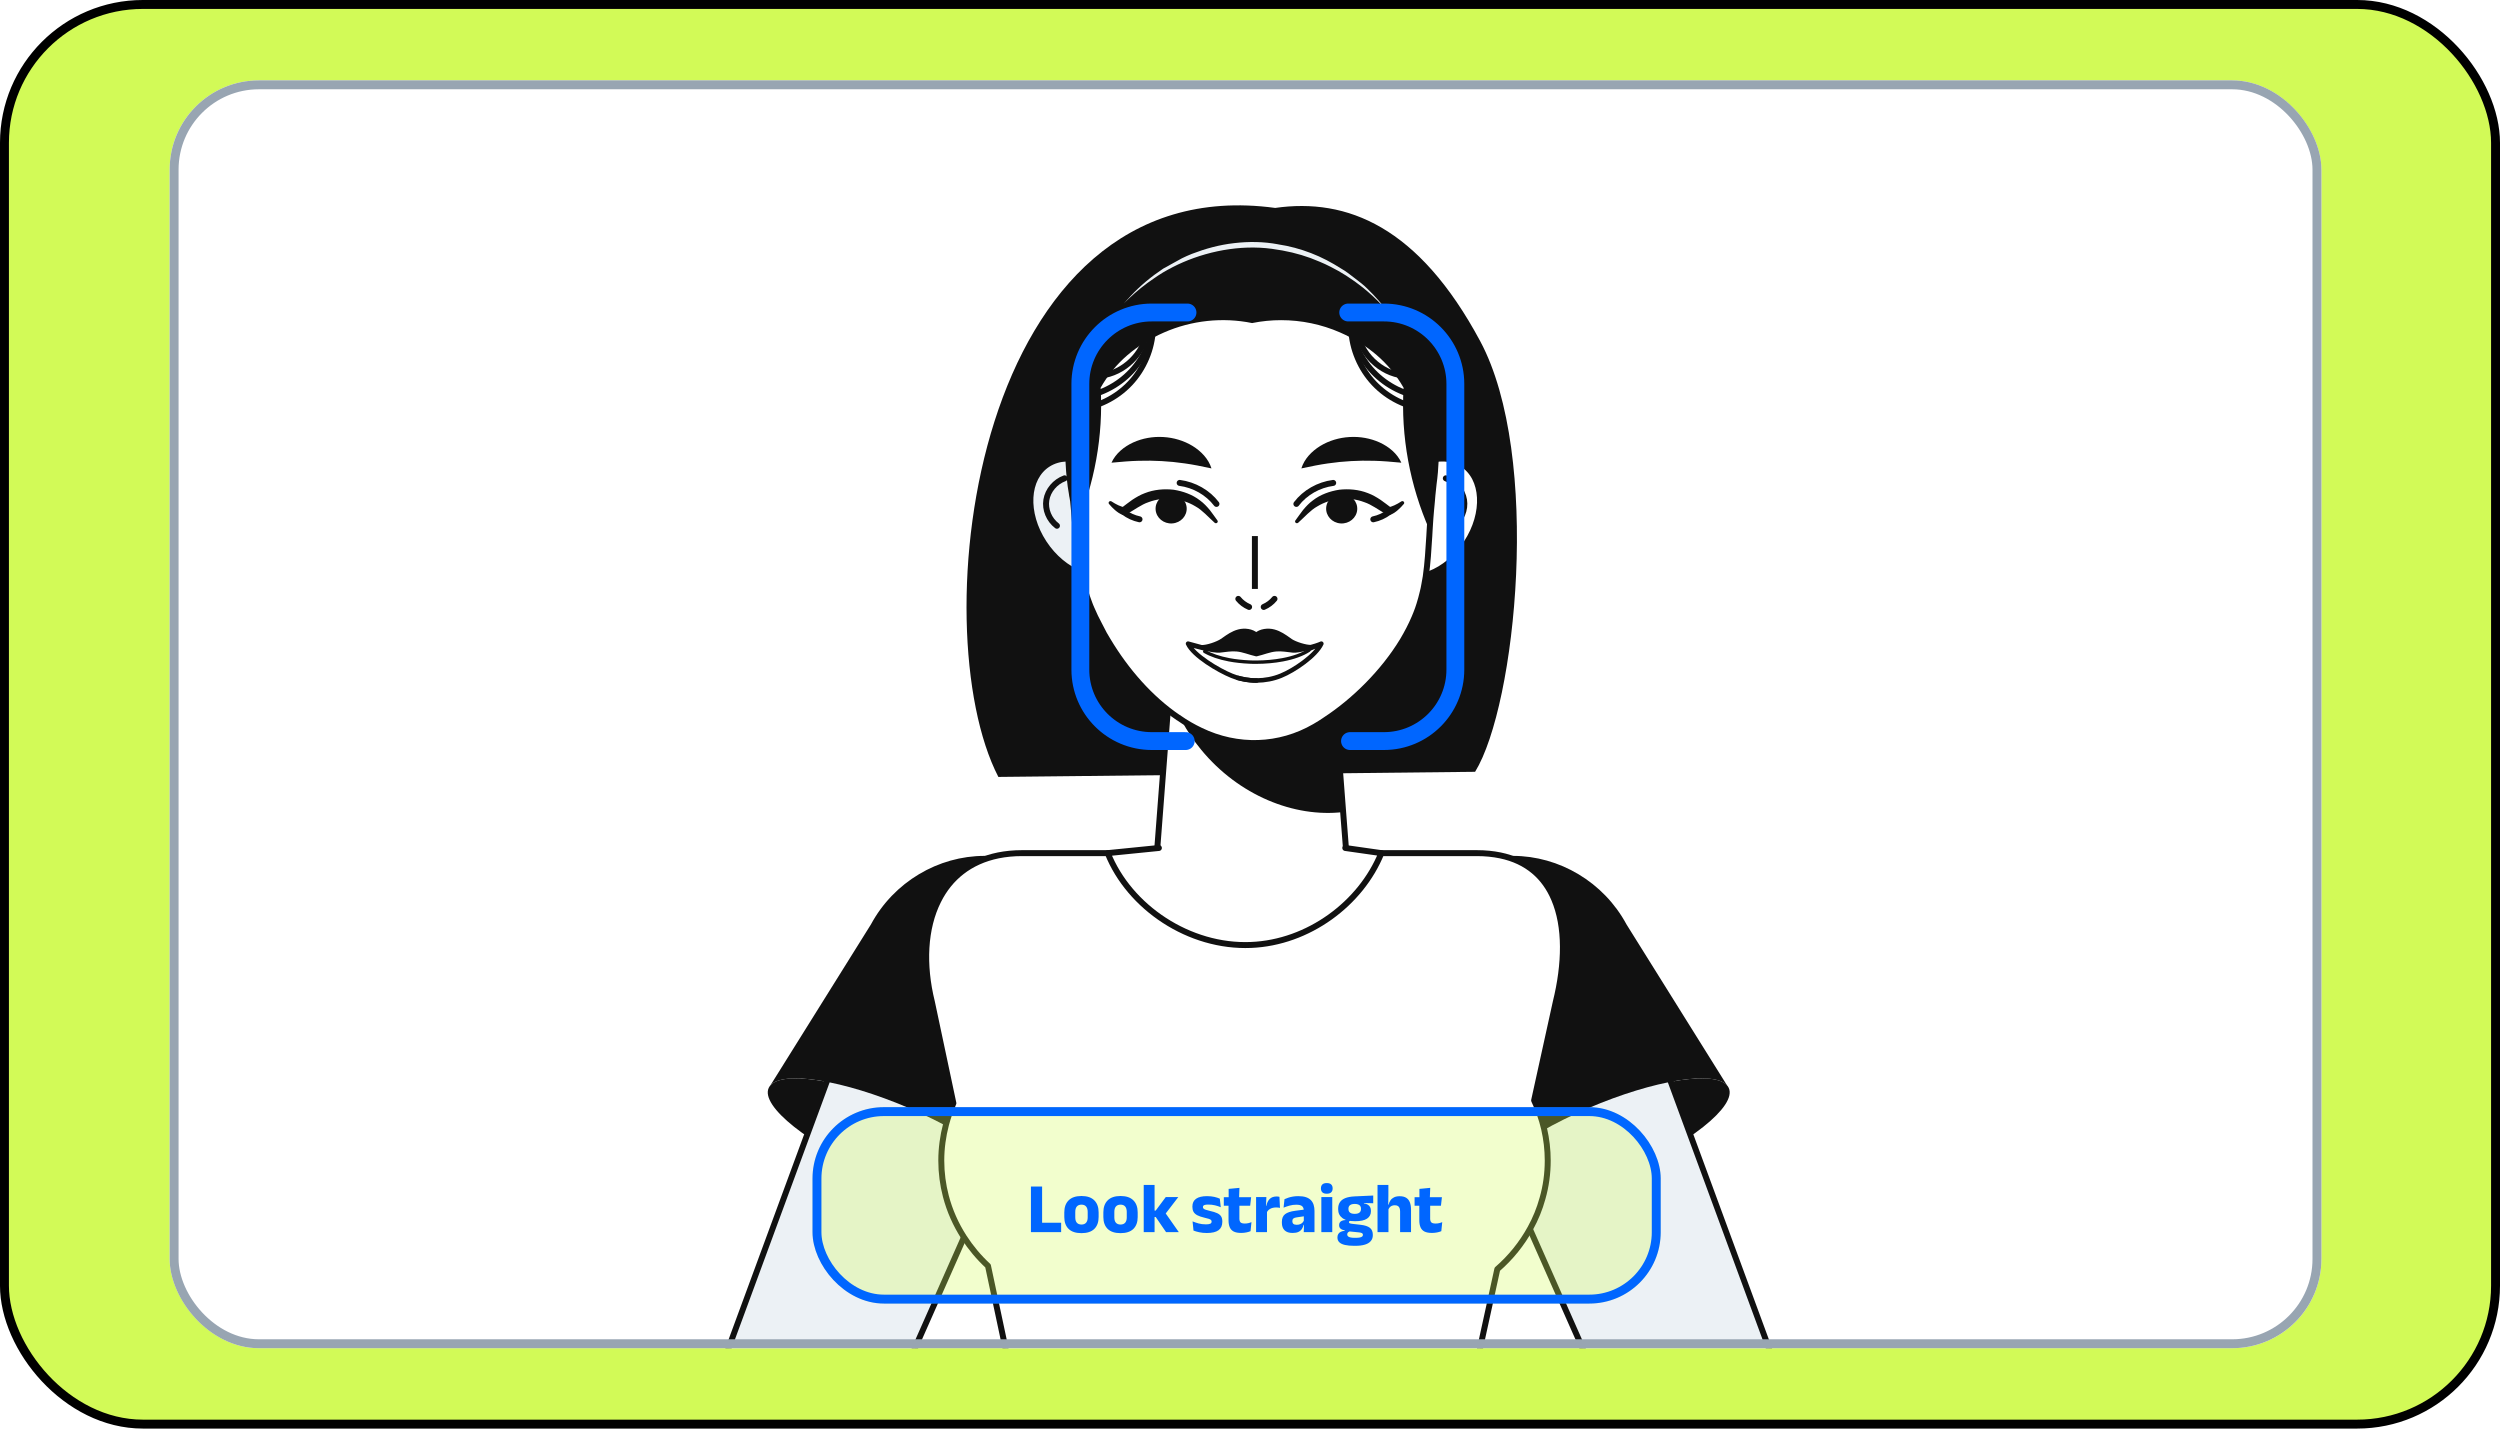 <svg width="280" height="160" viewBox="0 0 280 160" fill="none" xmlns="http://www.w3.org/2000/svg">
<rect x="0.5" y="0.5" width="279" height="159" rx="15.5" fill="#D2FA57"/>
<rect x="0.5" y="0.5" width="279" height="159" rx="15.5" stroke="black"/>
<g clip-path="url(#clip0_23237_4854)">
<rect x="19" y="9" width="241" height="142" rx="10" fill="white"/>
<path d="M142.82 23.288C108.947 18.695 103.205 70.366 111.817 87.016L165.211 86.442C169.804 78.978 172.674 51.075 165.785 38.215C158.895 25.355 150.858 22.14 142.82 23.288Z" fill="#111111"/>
<path d="M125.88 34.023C126.856 32.815 128.025 31.727 129.289 30.784C129.61 30.544 129.94 30.313 130.272 30.091L131.325 29.508L132.383 28.925C132.744 28.745 133.117 28.585 133.493 28.432C135.003 27.849 136.593 27.414 138.225 27.231C139.854 27.039 141.523 27.055 143.148 27.363L143.112 27.36C144.427 27.556 145.634 27.887 146.834 28.348C148.021 28.805 149.139 29.397 150.204 30.077C150.759 30.384 151.233 30.779 151.728 31.156C152.219 31.534 152.721 31.901 153.154 32.343C154.038 33.202 154.856 34.12 155.547 35.117C154.708 34.23 153.833 33.382 152.874 32.631C152.402 32.248 151.895 31.908 151.388 31.568C150.884 31.229 150.389 30.865 149.839 30.606C148.782 30.021 147.669 29.515 146.527 29.099C145.39 28.705 144.169 28.405 143.009 28.233L142.973 28.228C139.922 27.707 136.718 28.103 133.78 29.13C133.411 29.256 133.044 29.388 132.686 29.542L131.632 30.045L130.576 30.552C130.24 30.748 129.91 30.95 129.589 31.161C128.248 31.988 127.029 32.955 125.88 34.023Z" fill="#ECF1F5"/>
<path d="M151.019 98.543C151.228 104.496 146.309 109.441 140.178 109.441C134.169 109.441 129.336 104.703 129.336 98.894C129.336 98.777 129.336 98.651 129.345 98.543L130.549 82.809L130.701 80.782L130.966 77.351L131.459 71.002H148.897L149.674 81.143L149.854 83.358L150.432 90.951L151.019 98.543Z" fill="white"/>
<path d="M151.019 98.543C151.228 104.496 146.309 109.441 140.178 109.441C134.169 109.441 129.336 104.703 129.336 98.894C129.336 98.777 129.336 98.651 129.345 98.543L130.549 82.809L130.701 80.782L130.966 77.351L131.459 71.002H148.897L149.674 81.143L149.854 83.358L150.432 90.951L151.019 98.543Z" stroke="#111111" stroke-width="0.667" stroke-miterlimit="10"/>
<path d="M150.431 90.951C144.934 91.59 138.736 89.078 134.538 83.98C132.832 81.918 131.647 79.647 130.965 77.35L131.458 71.002H148.895L149.673 81.142L149.853 83.358L150.431 90.951Z" fill="#111111"/>
<path d="M155.371 55.228C153.179 58.572 153.392 62.533 155.843 64.075C158.295 65.618 162.059 64.158 164.251 60.814C166.441 57.47 166.229 53.51 163.778 51.967C161.325 50.424 157.562 51.884 155.371 55.228Z" fill="white"/>
<path d="M155.371 55.228C153.179 58.572 153.392 62.533 155.843 64.075C158.295 65.618 162.059 64.158 164.251 60.814C166.441 57.47 166.229 53.51 163.778 51.967C161.325 50.424 157.562 51.884 155.371 55.228Z" stroke="#111111" stroke-width="0.667" stroke-miterlimit="10"/>
<path d="M161.931 53.572C162.993 53.965 163.8 54.924 163.972 55.995C164.144 57.066 163.674 58.209 162.785 58.886" stroke="#111111" stroke-width="0.667" stroke-miterlimit="10" stroke-linecap="round" stroke-linejoin="round"/>
<path d="M125.794 55.228C127.985 58.572 127.773 62.533 125.321 64.075C122.869 65.618 119.105 64.158 116.914 60.814C114.724 57.47 114.935 53.51 117.387 51.967C119.84 50.424 123.603 51.884 125.794 55.228Z" fill="#ECF1F5"/>
<path d="M125.794 55.228C127.985 58.572 127.773 62.533 125.321 64.075C122.869 65.618 119.105 64.158 116.914 60.814C114.724 57.47 114.935 53.51 117.387 51.967C119.84 50.424 123.603 51.884 125.794 55.228Z" stroke="#111111" stroke-width="0.667" stroke-miterlimit="10"/>
<path d="M119.233 53.572C118.17 53.965 117.363 54.924 117.191 55.995C117.02 57.066 117.489 58.209 118.379 58.886" stroke="#111111" stroke-width="0.667" stroke-miterlimit="10" stroke-linecap="round" stroke-linejoin="round"/>
<path d="M160.819 50.602C160.819 50.918 160.819 51.223 160.8 51.521C160.762 52.422 160.686 53.331 160.563 54.214L160.43 55.474L160.373 56.159L160.335 56.564L160.279 57.15C160.222 57.753 160.184 58.348 160.146 58.942C160.136 59.096 160.127 59.24 160.118 59.393C160.099 59.618 160.089 59.843 160.08 60.068C159.985 61.562 159.9 63.048 159.691 64.525C159.691 64.552 159.682 64.58 159.682 64.597C159.634 64.878 159.587 65.165 159.53 65.444C159.473 65.75 159.426 66.047 159.34 66.345C159.236 66.795 159.113 67.237 158.971 67.696C158.923 67.858 158.867 68.011 158.81 68.183C158.696 68.506 158.563 68.84 158.421 69.173C158.052 70.047 157.606 70.893 157.104 71.74C154.981 75.252 151.73 78.476 148.48 80.611C148.47 80.639 148.442 80.647 148.432 80.647C148.034 80.917 147.636 81.161 147.248 81.386C143.277 83.691 138.586 83.817 134.473 81.827C133.62 81.422 132.805 80.953 132.008 80.395C131.999 80.395 131.98 80.395 131.971 80.377C128.824 78.242 126.123 75.144 124.086 71.74C123.934 71.496 123.801 71.262 123.659 71.019C123.593 70.893 123.527 70.758 123.46 70.632C123.346 70.425 123.242 70.2 123.119 69.975C122.797 69.389 122.512 68.777 122.257 68.183C122.19 68.011 122.105 67.849 122.048 67.678C121.091 65.283 120.75 62.607 120.522 59.968C120.494 59.707 120.475 59.438 120.446 59.168C120.446 59.023 120.428 58.879 120.418 58.734C120.38 58.276 120.342 57.807 120.304 57.356L120.191 56.123C120.162 55.987 120.143 55.852 120.124 55.726C120.086 55.574 120.067 55.429 120.048 55.276C119.944 54.718 119.868 54.15 119.811 53.565C119.783 53.303 119.755 53.033 119.736 52.763C119.679 52.061 119.65 51.34 119.65 50.602C119.65 50.521 119.65 50.431 119.66 50.34C119.66 49.711 119.688 49.081 119.745 48.467C119.783 47.936 119.849 47.413 119.935 46.909C120.409 43.785 121.461 40.875 122.977 38.326C123.365 37.687 123.773 37.074 124.209 36.48C125.668 34.489 127.46 32.778 129.459 31.437C129.601 31.329 129.753 31.229 129.895 31.14C130.075 31.023 130.255 30.905 130.435 30.798C131.146 30.383 131.876 30.004 132.625 29.681C135.809 28.302 139.6 27.672 143.059 28.302C143.229 28.321 143.4 28.357 143.571 28.383C145.002 28.644 146.366 29.049 147.665 29.617C148.082 29.789 148.489 29.978 148.887 30.184C149.465 30.473 150.024 30.788 150.574 31.14C150.612 31.166 150.669 31.202 150.707 31.229C151.294 31.607 151.853 32.004 152.403 32.446C154.024 33.742 155.464 35.301 156.668 37.056C156.981 37.506 157.274 37.967 157.549 38.434C157.644 38.57 157.71 38.704 157.805 38.857C159.132 41.262 160.089 43.955 160.525 46.846C160.525 46.865 160.544 46.882 160.544 46.909C160.62 47.413 160.677 47.936 160.724 48.467C160.781 49.081 160.809 49.711 160.809 50.34C160.819 50.431 160.819 50.521 160.819 50.602Z" fill="white"/>
<path d="M160.819 50.602C160.819 50.918 160.819 51.223 160.8 51.521C160.762 52.422 160.686 53.331 160.563 54.214L160.43 55.474L160.373 56.159L160.335 56.564L160.279 57.15C160.222 57.753 160.184 58.348 160.146 58.942C160.136 59.096 160.127 59.24 160.118 59.393C160.099 59.618 160.089 59.843 160.08 60.068C159.985 61.562 159.9 63.048 159.691 64.525C159.691 64.552 159.682 64.58 159.682 64.597C159.634 64.878 159.587 65.165 159.53 65.444C159.473 65.75 159.426 66.047 159.34 66.345C159.236 66.795 159.113 67.237 158.971 67.696C158.923 67.858 158.867 68.011 158.81 68.183C158.696 68.506 158.563 68.84 158.421 69.173C158.052 70.047 157.606 70.893 157.104 71.74C154.981 75.252 151.73 78.476 148.48 80.611C148.47 80.639 148.442 80.647 148.432 80.647C148.034 80.917 147.636 81.161 147.248 81.386C143.277 83.691 138.586 83.817 134.473 81.827C133.62 81.422 132.805 80.953 132.008 80.395C131.999 80.395 131.98 80.395 131.971 80.377C128.824 78.242 126.123 75.144 124.086 71.74C123.934 71.496 123.801 71.262 123.659 71.019C123.593 70.893 123.527 70.758 123.46 70.632C123.346 70.425 123.242 70.2 123.119 69.975C122.797 69.389 122.512 68.777 122.257 68.183C122.19 68.011 122.105 67.849 122.048 67.678C121.091 65.283 120.75 62.607 120.522 59.968C120.494 59.707 120.475 59.438 120.446 59.168C120.446 59.023 120.428 58.879 120.418 58.734C120.38 58.276 120.342 57.807 120.304 57.356L120.191 56.123C120.162 55.987 120.143 55.852 120.124 55.726C120.086 55.574 120.067 55.429 120.048 55.276C119.944 54.718 119.868 54.15 119.811 53.565C119.783 53.303 119.755 53.033 119.736 52.763C119.679 52.061 119.65 51.34 119.65 50.602C119.65 50.521 119.65 50.431 119.66 50.34C119.66 49.711 119.688 49.081 119.745 48.467C119.783 47.936 119.849 47.413 119.935 46.909C120.409 43.785 121.461 40.875 122.977 38.326C123.365 37.687 123.773 37.074 124.209 36.48C125.668 34.489 127.46 32.778 129.459 31.437C129.601 31.329 129.753 31.229 129.895 31.14C130.075 31.023 130.255 30.905 130.435 30.798C131.146 30.383 131.876 30.004 132.625 29.681C135.809 28.302 139.6 27.672 143.059 28.302C143.229 28.321 143.4 28.357 143.571 28.383C145.002 28.644 146.366 29.049 147.665 29.617C148.082 29.789 148.489 29.978 148.887 30.184C149.465 30.473 150.024 30.788 150.574 31.14C150.612 31.166 150.669 31.202 150.707 31.229C151.294 31.607 151.853 32.004 152.403 32.446C154.024 33.742 155.464 35.301 156.668 37.056C156.981 37.506 157.274 37.967 157.549 38.434C157.644 38.57 157.71 38.704 157.805 38.857C159.132 41.262 160.089 43.955 160.525 46.846C160.525 46.865 160.544 46.882 160.544 46.909C160.62 47.413 160.677 47.936 160.724 48.467C160.781 49.081 160.809 49.711 160.809 50.34C160.819 50.431 160.819 50.521 160.819 50.602Z" stroke="#111111" stroke-width="0.667" stroke-miterlimit="10"/>
<path d="M160.819 50.602C160.819 50.918 160.819 51.223 160.8 51.521C160.762 52.422 160.686 53.331 160.563 54.214L160.43 55.474L160.373 56.159L160.335 56.564L160.279 57.15C160.222 57.753 160.184 58.348 160.146 58.943C160.136 59.096 160.127 59.24 160.118 59.393C157.9 54.367 156.886 48.864 157.199 43.424C155.587 40.597 153.171 38.587 150.091 37.236C148.015 36.327 145.76 35.858 143.485 35.858C142.395 35.858 141.306 35.966 140.235 36.183C136.918 35.507 133.449 35.885 130.369 37.236C127.298 38.587 124.882 40.597 123.271 43.424C123.583 48.782 122.598 54.204 120.446 59.168C120.446 59.024 120.428 58.879 120.418 58.734C120.38 58.276 120.342 57.807 120.304 57.356L120.191 56.123C120.162 55.987 120.143 55.852 120.124 55.726C120.086 55.574 120.067 55.429 120.048 55.276C119.944 54.718 119.868 54.15 119.811 53.565C119.783 53.304 119.755 53.033 119.736 52.763C119.679 52.061 119.65 51.34 119.65 50.602C119.65 50.521 119.65 50.431 119.66 50.34C119.66 49.711 119.688 49.081 119.745 48.467C119.783 47.936 119.849 47.413 119.935 46.909C120.409 43.785 121.461 40.875 122.977 38.326C123.365 37.687 123.773 37.074 124.209 36.48C125.668 34.489 127.46 32.778 129.459 31.437C129.601 31.329 129.753 31.229 129.895 31.14C130.075 31.023 130.255 30.905 130.435 30.798C131.146 30.383 131.876 30.004 132.625 29.681C135.809 28.302 139.6 27.672 143.059 28.302C143.229 28.321 143.4 28.357 143.571 28.383C145.002 28.644 146.366 29.049 147.665 29.617C148.082 29.789 148.489 29.978 148.887 30.184C149.465 30.473 150.024 30.788 150.574 31.14C150.612 31.166 150.669 31.202 150.707 31.229C151.294 31.607 151.853 32.005 152.403 32.446C154.024 33.742 155.464 35.301 156.668 37.056C156.981 37.507 157.274 37.967 157.549 38.434C157.644 38.57 157.71 38.704 157.805 38.858C159.132 41.262 160.089 43.955 160.525 46.846C160.525 46.865 160.544 46.882 160.544 46.909C160.62 47.413 160.677 47.936 160.724 48.467C160.781 49.081 160.809 49.711 160.809 50.34C160.819 50.431 160.819 50.521 160.819 50.602Z" fill="#111111"/>
<path d="M151.977 37.038C152.351 39.616 154.603 41.797 157.18 42.075" stroke="#111111" stroke-width="0.643" stroke-miterlimit="10" stroke-linecap="round" stroke-linejoin="round"/>
<path d="M151.201 35.529C151.302 37.776 152.231 39.975 153.769 41.608C155.307 43.241 157.44 44.293 159.666 44.517" stroke="#111111" stroke-width="0.643" stroke-miterlimit="10" stroke-linecap="round" stroke-linejoin="round"/>
<path d="M151.325 36.852C151.426 39.097 152.355 41.298 153.893 42.93C155.432 44.563 157.565 45.615 159.791 45.84" stroke="#111111" stroke-width="0.643" stroke-miterlimit="10" stroke-linecap="round" stroke-linejoin="round"/>
<path d="M128.489 37.039C128.115 39.616 125.862 41.797 123.285 42.075" stroke="#111111" stroke-width="0.643" stroke-miterlimit="10" stroke-linecap="round" stroke-linejoin="round"/>
<path d="M129.262 35.529C129.161 37.776 128.232 39.975 126.694 41.608C125.155 43.241 123.022 44.293 120.797 44.517" stroke="#111111" stroke-width="0.643" stroke-miterlimit="10" stroke-linecap="round" stroke-linejoin="round"/>
<path d="M129.14 36.852C129.039 39.097 128.11 41.298 126.572 42.93C125.034 44.563 122.901 45.615 120.675 45.84" stroke="#111111" stroke-width="0.643" stroke-miterlimit="10" stroke-linecap="round" stroke-linejoin="round"/>
<path d="M145.753 52.462C146.088 51.391 146.907 50.541 147.873 49.945C148.847 49.352 149.992 49.013 151.15 48.947C152.308 48.877 153.488 49.083 154.531 49.56C155.565 50.041 156.486 50.793 156.952 51.822C155.79 51.712 154.853 51.634 153.94 51.61C153.034 51.58 152.177 51.596 151.321 51.642C150.464 51.691 149.61 51.773 148.715 51.905C147.811 52.032 146.889 52.218 145.753 52.462Z" fill="#111111"/>
<path d="M135.685 52.462C134.549 52.218 133.627 52.032 132.724 51.905C131.828 51.773 130.974 51.691 130.118 51.642C129.261 51.596 128.404 51.58 127.498 51.61C126.586 51.634 125.648 51.712 124.487 51.822C124.953 50.793 125.873 50.041 126.908 49.56C127.95 49.083 129.13 48.877 130.288 48.947C131.446 49.013 132.591 49.352 133.565 49.945C134.531 50.541 135.35 51.391 135.685 52.462Z" fill="#111111"/>
<path d="M145.081 58.295C145.358 57.897 145.651 57.514 145.939 57.122C146.266 56.731 146.621 56.346 147.05 56.039C147.884 55.391 148.932 55.016 149.999 54.848C151.076 54.729 152.197 54.83 153.208 55.23C153.717 55.416 154.185 55.694 154.626 55.985C155.02 56.276 155.421 56.557 155.806 56.86L155.531 56.777C155.514 56.802 155.665 56.787 155.781 56.747C155.906 56.709 156.039 56.656 156.17 56.595C156.433 56.474 156.701 56.325 156.935 56.167L156.945 56.16C157.038 56.097 157.168 56.118 157.234 56.207C157.288 56.28 157.284 56.375 157.229 56.442C157.021 56.695 156.802 56.913 156.558 57.128C156.435 57.234 156.306 57.338 156.157 57.435C155.999 57.528 155.861 57.639 155.532 57.681C155.455 57.686 155.38 57.669 155.318 57.633L155.257 57.598C154.829 57.352 154.417 57.085 153.996 56.829C153.608 56.597 153.218 56.378 152.789 56.239C151.949 55.92 151.031 55.804 150.127 55.885C149.224 55.959 148.329 56.236 147.55 56.71C147.146 56.928 146.8 57.23 146.461 57.539C146.106 57.872 145.762 58.219 145.398 58.546C145.315 58.622 145.183 58.618 145.104 58.539C145.036 58.471 145.029 58.369 145.081 58.295Z" fill="#111111"/>
<path d="M148.532 56.852C148.601 55.94 149.436 55.255 150.395 55.319C151.355 55.385 152.077 56.179 152.008 57.091C151.939 58.002 151.105 58.689 150.145 58.624C149.185 58.558 148.463 57.766 148.532 56.852Z" fill="#111111"/>
<path d="M153.808 58.163C154.448 58.028 155.056 57.75 155.568 57.361" stroke="#111111" stroke-width="0.667" stroke-miterlimit="10" stroke-linecap="round" stroke-linejoin="round"/>
<path d="M145.194 56.439C146.159 55.17 147.685 54.299 149.318 54.086" stroke="#111111" stroke-width="0.667" stroke-miterlimit="10" stroke-linecap="round" stroke-linejoin="round"/>
<path d="M136.039 58.547C135.675 58.22 135.331 57.873 134.976 57.54C134.636 57.231 134.291 56.929 133.886 56.71C133.108 56.236 132.213 55.96 131.31 55.885C130.406 55.805 129.487 55.92 128.648 56.238C128.218 56.379 127.829 56.597 127.441 56.83C127.02 57.086 126.608 57.352 126.18 57.597L126.119 57.632C126.052 57.671 125.977 57.686 125.905 57.681H125.904C125.576 57.64 125.438 57.529 125.279 57.436C125.132 57.338 125.003 57.234 124.879 57.129C124.635 56.914 124.416 56.695 124.208 56.443C124.137 56.357 124.153 56.234 124.244 56.165C124.317 56.111 124.419 56.111 124.492 56.161L124.502 56.167C124.736 56.325 125.005 56.473 125.266 56.596C125.398 56.655 125.531 56.709 125.657 56.748C125.771 56.788 125.923 56.802 125.905 56.778L125.631 56.861C126.016 56.558 126.418 56.277 126.81 55.984C127.252 55.694 127.72 55.416 128.23 55.23C129.24 54.831 130.361 54.73 131.438 54.849C132.506 55.017 133.553 55.392 134.387 56.039C134.815 56.346 135.171 56.731 135.499 57.123C135.787 57.514 136.079 57.896 136.355 58.295C136.419 58.386 136.392 58.509 136.296 58.568C136.214 58.62 136.107 58.608 136.039 58.547Z" fill="#111111"/>
<path d="M132.906 56.852C132.836 55.94 132.002 55.255 131.042 55.319C130.082 55.385 129.36 56.179 129.429 57.091C129.499 58.002 130.333 58.689 131.293 58.624C132.253 58.558 132.975 57.766 132.906 56.852Z" fill="#111111"/>
<path d="M127.626 58.163C126.985 58.028 126.378 57.751 125.865 57.361" stroke="#111111" stroke-width="0.667" stroke-miterlimit="10" stroke-linecap="round" stroke-linejoin="round"/>
<path d="M136.244 56.439C135.279 55.17 133.753 54.299 132.12 54.086" stroke="#111111" stroke-width="0.667" stroke-miterlimit="10" stroke-linecap="round" stroke-linejoin="round"/>
<path d="M141.536 67.98C142.01 67.778 142.428 67.464 142.744 67.073" stroke="#111111" stroke-width="0.667" stroke-miterlimit="10" stroke-linecap="round" stroke-linejoin="round"/>
<path d="M139.901 67.98C139.427 67.778 139.009 67.464 138.692 67.073" stroke="#111111" stroke-width="0.667" stroke-miterlimit="10" stroke-linecap="round" stroke-linejoin="round"/>
<path d="M140.548 60.039V65.959V60.039Z" fill="#ECF1F5"/>
<path d="M140.548 60.039V65.959" stroke="#111111" stroke-width="0.667" stroke-miterlimit="10"/>
<path d="M146.875 72.481L146.705 72.638L146.695 72.647C146.136 72.911 145.463 72.911 144.828 72.845C144.193 72.779 143.549 72.655 142.914 72.712C142.146 72.779 141.454 73.093 140.715 73.257H140.706C139.957 73.093 139.265 72.779 138.507 72.712C137.862 72.655 137.228 72.779 136.593 72.845C135.958 72.911 135.275 72.911 134.716 72.638L134.564 72.498C135.209 72.522 136.384 72.101 136.848 71.786L137.057 71.647C137.559 71.292 138.08 70.92 138.734 70.746C139.369 70.572 140.222 70.663 140.696 71.117C141.179 70.663 142.032 70.572 142.667 70.746C143.321 70.92 143.843 71.292 144.345 71.647L144.553 71.795C145.027 72.11 146.231 72.514 146.875 72.481Z" fill="#111111"/>
<path d="M138.648 75.935C138.753 75.968 138.866 75.993 138.971 76.009C139.312 76.1 139.672 76.158 140.023 76.183C140.127 76.2 140.231 76.2 140.335 76.208C140.411 76.208 140.496 76.216 140.572 76.216H140.714H140.743" stroke="#111111" stroke-width="0.508" stroke-miterlimit="10" stroke-linecap="round" stroke-linejoin="round"/>
<path d="M147.99 72.088C147.383 73.419 144.952 75.083 143.455 75.686C142.612 76.034 141.673 76.207 140.745 76.215H140.716H140.574C140.498 76.215 140.413 76.207 140.337 76.207C140.233 76.199 140.129 76.191 140.024 76.183C139.674 76.149 139.314 76.091 138.972 76.008C138.622 75.927 138.281 75.818 137.958 75.686C136.47 75.083 133.66 73.418 133.062 72.088M147.99 72.088C147.431 72.353 145.464 72.911 144.829 72.845C144.194 72.778 143.55 72.655 142.915 72.712C142.147 72.778 141.455 73.093 140.716 73.257H140.707C139.958 73.093 139.266 72.778 138.508 72.712C137.864 72.655 137.229 72.778 136.594 72.845C135.959 72.911 133.622 72.361 133.062 72.088M147.99 72.088L146.706 72.638L146.876 72.48C146.232 72.514 145.028 72.109 144.554 71.796L144.346 71.647C143.844 71.291 143.322 70.919 142.668 70.746C142.033 70.573 141.181 70.664 140.697 71.118C140.223 70.664 139.37 70.573 138.735 70.746C138.082 70.919 137.56 71.291 137.058 71.647L136.85 71.787C136.385 72.101 135.21 72.522 134.566 72.497L133.062 72.088" stroke="#111111" stroke-width="0.508" stroke-miterlimit="10" stroke-linecap="round" stroke-linejoin="round"/>
<path d="M146.598 72.834C145.892 73.292 144.887 73.666 143.66 73.895C142.739 74.072 141.714 74.16 140.7 74.165H140.669H140.514C140.431 74.165 140.338 74.16 140.255 74.16C140.141 74.156 140.027 74.151 139.914 74.148C139.531 74.13 139.137 74.101 138.765 74.058C138.382 74.017 138.009 73.963 137.657 73.895C136.555 73.687 135.621 73.361 134.929 72.961" stroke="#111111" stroke-width="0.379" stroke-miterlimit="10" stroke-linecap="round" stroke-linejoin="round"/>
<path d="M98.279 131.513C105.975 134.814 113.002 135.83 113.973 133.784C114.945 131.74 109.493 127.405 101.796 124.105C94.1 120.804 87.073 119.787 86.101 121.834C85.131 123.878 90.582 128.213 98.279 131.513Z" fill="#111111"/>
<path d="M80 155.337C80.028 155.246 80.066 155.166 80.095 155.075L90.349 127.238L92.586 121.167L97.097 108.918C98.528 105.018 101.57 102.173 105.048 101.011C106.176 100.633 107.351 100.434 108.526 100.434C109.606 100.434 110.687 100.605 111.748 100.956C117.795 102.974 120.505 110.179 117.652 116.655L111.777 129.949L109.644 134.766L107.91 138.694L100.546 155.337" fill="#ECF1F5"/>
<path d="M80 155.337C80.028 155.246 80.066 155.166 80.095 155.075L90.349 127.238L92.586 121.167L97.097 108.918C98.528 105.018 101.57 102.173 105.048 101.011C106.176 100.633 107.351 100.434 108.526 100.434C109.606 100.434 110.687 100.605 111.748 100.956C117.795 102.974 120.505 110.179 117.652 116.655L111.777 129.949L109.644 134.766L107.91 138.694L100.546 155.337" stroke="#111111" stroke-width="0.667" stroke-miterlimit="10"/>
<path d="M86.27 121.585C87.693 119.878 94.435 120.953 101.795 124.101C109.493 127.405 114.952 131.739 113.972 133.789C113.949 133.834 113.926 133.867 113.89 133.912L113.972 133.945L122.476 115C125.811 107.564 122.207 99.083 114.625 96.568C113.191 96.091 111.733 95.858 110.275 95.858C105.084 95.858 100.104 98.784 97.549 103.528L86.27 121.585Z" fill="#111111"/>
<path d="M181.437 131.513C173.739 134.814 166.713 135.83 165.742 133.784C164.771 131.74 170.223 127.405 177.92 124.105C185.616 120.804 192.642 119.787 193.614 121.834C194.585 123.878 189.133 128.213 181.437 131.513Z" fill="#111111"/>
<path d="M179.171 155.337L171.362 137.693L170.073 134.766L167.941 129.949L166.528 126.76L164.131 121.32L162.065 116.655C159.203 110.179 161.923 102.974 167.969 100.956C169.021 100.605 170.111 100.434 171.182 100.434C172.139 100.434 173.087 100.569 174.015 100.822C177.759 101.821 181.095 104.784 182.621 108.918L187.132 121.167L189.368 127.238L199.622 155.075C199.651 155.166 199.689 155.246 199.717 155.337" fill="#ECF1F5"/>
<path d="M179.171 155.337L171.362 137.693L170.073 134.766L167.941 129.949L166.528 126.76L164.131 121.32L162.065 116.655C159.203 110.179 161.923 102.974 167.969 100.956C169.021 100.605 170.111 100.434 171.182 100.434C172.139 100.434 173.087 100.569 174.015 100.822C177.759 101.821 181.095 104.784 182.621 108.918L187.132 121.167L189.368 127.238L199.622 155.075C199.651 155.166 199.689 155.246 199.717 155.337" stroke="#111111" stroke-width="0.667" stroke-miterlimit="10"/>
<path d="M193.443 121.585C192.02 119.878 185.278 120.954 177.918 124.101C170.22 127.405 164.761 131.739 165.741 133.789C165.764 133.834 165.788 133.867 165.823 133.912L165.741 133.945L157.239 115C153.903 107.564 157.507 99.083 165.088 96.568C166.522 96.091 167.981 95.858 169.438 95.858C174.629 95.858 179.609 98.784 182.164 103.528L193.443 121.585Z" fill="#111111"/>
<path d="M174.247 112.22L171.821 123.244C172.304 124.253 172.683 125.316 172.939 126.424C173.204 127.576 173.346 128.765 173.346 129.99C173.346 131.45 173.147 132.873 172.759 134.224C172.437 135.394 171.982 136.511 171.404 137.555C170.456 139.284 169.205 140.843 167.698 142.148L164.845 155.2H113.508L110.656 141.779C109.623 140.825 108.713 139.735 107.955 138.555C107.054 137.151 106.362 135.611 105.936 133.971C105.604 132.701 105.424 131.369 105.424 129.99C105.424 128.595 105.614 127.234 105.955 125.937C106.173 125.117 106.448 124.325 106.779 123.559L104.372 112.22C103.339 108.041 103.538 103.953 105.092 100.872C106.372 98.316 108.59 96.459 111.812 95.803C112.627 95.64 113.518 95.55 114.475 95.55H165.405C166.352 95.55 167.224 95.64 168.02 95.803C171.072 96.433 173.015 98.225 174.057 100.683C175.393 103.791 175.299 107.961 174.247 112.22Z" fill="white"/>
<path d="M174.247 112.22L171.821 123.244C172.304 124.253 172.683 125.316 172.939 126.424C173.204 127.576 173.346 128.765 173.346 129.99C173.346 131.45 173.147 132.873 172.759 134.224C172.437 135.394 171.982 136.511 171.404 137.555C170.456 139.284 169.205 140.843 167.698 142.148L164.845 155.2H113.508L110.656 141.779C109.623 140.825 108.713 139.735 107.955 138.555C107.054 137.151 106.362 135.611 105.936 133.971C105.604 132.701 105.424 131.369 105.424 129.99C105.424 128.595 105.614 127.234 105.955 125.937C106.173 125.117 106.448 124.325 106.779 123.559L104.372 112.22C103.339 108.041 103.538 103.953 105.092 100.872C106.372 98.316 108.59 96.459 111.812 95.803C112.627 95.64 113.518 95.55 114.475 95.55H165.405C166.352 95.55 167.224 95.64 168.02 95.803C171.072 96.433 173.015 98.225 174.057 100.683C175.393 103.791 175.299 107.961 174.247 112.22Z" stroke="#111111" stroke-width="0.667" stroke-miterlimit="10" stroke-linecap="round" stroke-linejoin="round"/>
<path d="M150.672 94.974L154.712 95.55C152.419 101.206 146.534 105.574 140.108 105.835C133.209 106.124 126.499 101.638 124.063 95.55L129.795 94.974" fill="white"/>
<path d="M150.672 94.974L154.712 95.55C152.419 101.206 146.534 105.574 140.108 105.835C133.209 106.124 126.499 101.638 124.063 95.55L129.795 94.974" stroke="#111111" stroke-width="0.667" stroke-miterlimit="10" stroke-linecap="round" stroke-linejoin="round"/>
<g filter="url(#filter0_b_23237_4854)">
<rect x="91" y="124" width="95" height="22" rx="8" fill="#D2FA57" fill-opacity="0.3"/>
<rect x="91.5" y="124.5" width="94" height="21" rx="7.5" stroke="#0066FF"/>
<path d="M116.716 138H115.464V132.888H116.716V138ZM116.176 136.948H118.848V138H116.176V136.948ZM121.126 138.112C120.491 138.112 120.011 137.955 119.686 137.64C119.363 137.323 119.201 136.877 119.201 136.304V135.788C119.201 135.207 119.364 134.756 119.69 134.436C120.015 134.113 120.494 133.952 121.126 133.952C121.758 133.952 122.235 134.113 122.558 134.436C122.883 134.756 123.046 135.207 123.046 135.788V136.304C123.046 136.877 122.884 137.323 122.562 137.64C122.239 137.955 121.76 138.112 121.126 138.112ZM121.126 137.148C121.352 137.148 121.524 137.08 121.642 136.944C121.762 136.805 121.822 136.609 121.822 136.356V135.736C121.822 135.469 121.762 135.267 121.642 135.128C121.524 134.989 121.352 134.92 121.126 134.92C120.899 134.92 120.726 134.989 120.606 135.128C120.488 135.267 120.43 135.469 120.43 135.736V136.356C120.43 136.609 120.488 136.805 120.606 136.944C120.726 137.08 120.899 137.148 121.126 137.148ZM125.501 138.112C124.866 138.112 124.386 137.955 124.061 137.64C123.738 137.323 123.576 136.877 123.576 136.304V135.788C123.576 135.207 123.739 134.756 124.065 134.436C124.39 134.113 124.869 133.952 125.501 133.952C126.133 133.952 126.61 134.113 126.933 134.436C127.258 134.756 127.421 135.207 127.421 135.788V136.304C127.421 136.877 127.259 137.323 126.937 137.64C126.614 137.955 126.135 138.112 125.501 138.112ZM125.501 137.148C125.727 137.148 125.899 137.08 126.017 136.944C126.137 136.805 126.197 136.609 126.197 136.356V135.736C126.197 135.469 126.137 135.267 126.017 135.128C125.899 134.989 125.727 134.92 125.501 134.92C125.274 134.92 125.101 134.989 124.981 135.128C124.863 135.267 124.805 135.469 124.805 135.736V136.356C124.805 136.609 124.863 136.805 124.981 136.944C125.101 137.08 125.274 137.148 125.501 137.148ZM130.6 138L129.44 136.304H129.12V135.584H129.44L130.568 134.068H131.972L130.476 136.02V135.788L132.028 138H130.6ZM128.096 138V132.716H129.312V138H128.096ZM135.16 138.096C134.848 138.096 134.566 138.068 134.316 138.012C134.065 137.959 133.85 137.896 133.672 137.824L133.568 136.796C133.773 136.881 134 136.959 134.248 137.028C134.498 137.095 134.769 137.128 135.06 137.128C135.292 137.128 135.456 137.104 135.552 137.056C135.65 137.005 135.7 136.928 135.7 136.824V136.808C135.7 136.736 135.674 136.677 135.624 136.632C135.576 136.584 135.49 136.541 135.368 136.504C135.248 136.467 135.078 136.423 134.86 136.372C134.532 136.295 134.272 136.204 134.08 136.1C133.888 135.993 133.75 135.864 133.668 135.712C133.588 135.557 133.548 135.375 133.548 135.164V135.132C133.548 134.743 133.686 134.452 133.964 134.26C134.241 134.065 134.649 133.968 135.188 133.968C135.492 133.968 135.765 133.996 136.008 134.052C136.25 134.108 136.454 134.175 136.62 134.252L136.724 135.208C136.532 135.123 136.317 135.052 136.08 134.996C135.845 134.94 135.598 134.912 135.34 134.912C135.182 134.912 135.058 134.923 134.968 134.944C134.88 134.965 134.817 134.996 134.78 135.036C134.745 135.076 134.728 135.125 134.728 135.184V135.196C134.728 135.26 134.749 135.315 134.792 135.36C134.834 135.405 134.912 135.448 135.024 135.488C135.138 135.528 135.302 135.573 135.516 135.624C135.846 135.696 136.113 135.779 136.316 135.872C136.518 135.963 136.666 136.081 136.76 136.228C136.853 136.372 136.9 136.564 136.9 136.804V136.84C136.9 137.264 136.757 137.58 136.472 137.788C136.186 137.993 135.749 138.096 135.16 138.096ZM139.011 138.088C138.662 138.088 138.383 138.036 138.175 137.932C137.97 137.825 137.822 137.667 137.731 137.456C137.641 137.245 137.595 136.985 137.595 136.676V134.48H138.811V136.48C138.811 136.672 138.854 136.813 138.939 136.904C139.027 136.992 139.19 137.036 139.427 137.036C139.558 137.036 139.687 137.021 139.815 136.992C139.943 136.963 140.059 136.925 140.163 136.88L140.059 137.892C139.923 137.951 139.766 137.997 139.587 138.032C139.411 138.069 139.219 138.088 139.011 138.088ZM137.067 135.044V134.084H140.127L140.019 135.044H137.067ZM137.611 134.172L137.607 133.156L138.819 133.04L138.775 134.172H137.611ZM141.881 135.792L141.545 135.048H141.833C141.897 134.723 142.021 134.468 142.205 134.284C142.392 134.097 142.655 134.004 142.993 134.004C143.052 134.004 143.105 134.008 143.153 134.016C143.204 134.024 143.252 134.033 143.297 134.044L143.357 135.28C143.301 135.264 143.236 135.253 143.161 135.248C143.087 135.24 143.011 135.236 142.933 135.236C142.672 135.236 142.452 135.285 142.273 135.384C142.095 135.48 141.964 135.616 141.881 135.792ZM140.681 138V134.068H141.833L141.781 135.324L141.905 135.34V138H140.681ZM146.019 138L146.055 137.016L146.027 136.956V135.728L146.019 135.568C146.019 135.349 145.955 135.188 145.827 135.084C145.699 134.98 145.485 134.928 145.183 134.928C144.919 134.928 144.669 134.961 144.431 135.028C144.194 135.095 143.97 135.171 143.759 135.256L143.863 134.308C143.989 134.249 144.129 134.195 144.283 134.144C144.441 134.091 144.614 134.048 144.803 134.016C144.993 133.984 145.195 133.968 145.411 133.968C145.755 133.968 146.043 134.008 146.275 134.088C146.507 134.168 146.693 134.281 146.831 134.428C146.97 134.575 147.07 134.751 147.131 134.956C147.193 135.159 147.223 135.383 147.223 135.628V138H146.019ZM144.767 138.092C144.375 138.092 144.078 137.993 143.875 137.796C143.673 137.599 143.571 137.317 143.571 136.952V136.844C143.571 136.457 143.69 136.172 143.927 135.988C144.167 135.801 144.547 135.675 145.067 135.608L146.123 135.468L146.195 136.204L145.259 136.34C145.07 136.364 144.937 136.408 144.859 136.472C144.782 136.536 144.743 136.631 144.743 136.756V136.784C144.743 136.904 144.782 137 144.859 137.072C144.937 137.141 145.061 137.176 145.231 137.176C145.381 137.176 145.509 137.153 145.615 137.108C145.725 137.063 145.814 137.004 145.883 136.932C145.953 136.857 146.005 136.775 146.039 136.684L146.211 137.18H146.011C145.969 137.351 145.902 137.505 145.811 137.644C145.723 137.783 145.595 137.892 145.427 137.972C145.259 138.052 145.039 138.092 144.767 138.092ZM147.99 138V134.068H149.214V138H147.99ZM148.602 133.696C148.373 133.696 148.206 133.644 148.102 133.54C147.998 133.433 147.946 133.291 147.946 133.112V133.084C147.946 132.905 147.998 132.764 148.102 132.66C148.206 132.556 148.373 132.504 148.602 132.504C148.826 132.504 148.99 132.556 149.094 132.66C149.201 132.764 149.254 132.905 149.254 133.084V133.112C149.254 133.293 149.201 133.436 149.094 133.54C148.99 133.644 148.826 133.696 148.602 133.696ZM151.773 136.776C151.141 136.776 150.666 136.659 150.349 136.424C150.032 136.189 149.873 135.86 149.873 135.436V135.384C149.873 135.096 149.937 134.853 150.065 134.656C150.196 134.456 150.396 134.301 150.665 134.192C150.934 134.083 151.28 134.017 151.701 133.996L153.801 133.9V134.764L152.757 134.736V134.776C152.936 134.805 153.082 134.856 153.197 134.928C153.314 134.997 153.401 135.089 153.457 135.204C153.516 135.316 153.545 135.455 153.545 135.62V135.648C153.545 136.013 153.4 136.293 153.109 136.488C152.821 136.68 152.376 136.776 151.773 136.776ZM151.713 138.636H151.833C152.025 138.636 152.18 138.624 152.297 138.6C152.417 138.576 152.505 138.54 152.561 138.492C152.617 138.444 152.645 138.384 152.645 138.312V138.304C152.645 138.211 152.605 138.144 152.525 138.104C152.448 138.064 152.33 138.037 152.173 138.024L151.013 137.908L151.281 137.892C151.201 137.905 151.132 137.928 151.073 137.96C151.017 137.992 150.972 138.032 150.937 138.08C150.905 138.128 150.889 138.187 150.889 138.256V138.264C150.889 138.344 150.918 138.412 150.977 138.468C151.036 138.524 151.125 138.565 151.245 138.592C151.368 138.621 151.524 138.636 151.713 138.636ZM151.653 139.532C151.258 139.532 150.921 139.5 150.641 139.436C150.364 139.375 150.153 139.276 150.009 139.14C149.865 139.004 149.793 138.824 149.793 138.6V138.584C149.793 138.432 149.826 138.304 149.893 138.2C149.96 138.096 150.056 138.015 150.181 137.956C150.306 137.897 150.453 137.861 150.621 137.848V137.808C150.416 137.771 150.257 137.705 150.145 137.612C150.036 137.519 149.981 137.388 149.981 137.22V137.216C149.981 137.096 150.008 136.995 150.061 136.912C150.117 136.829 150.198 136.767 150.305 136.724C150.412 136.679 150.542 136.652 150.697 136.644V136.512L151.601 136.74L151.337 136.736C151.244 136.736 151.177 136.748 151.137 136.772C151.1 136.796 151.081 136.832 151.081 136.88V136.884C151.081 136.943 151.112 136.985 151.173 137.012C151.237 137.036 151.34 137.056 151.481 137.072L152.413 137.18C152.866 137.233 153.204 137.345 153.425 137.516C153.646 137.687 153.757 137.951 153.757 138.308V138.332C153.757 138.604 153.68 138.828 153.525 139.004C153.373 139.183 153.152 139.315 152.861 139.4C152.573 139.488 152.221 139.532 151.805 139.532H151.653ZM151.733 135.952C151.89 135.952 152.02 135.932 152.121 135.892C152.225 135.849 152.302 135.788 152.353 135.708C152.406 135.625 152.433 135.527 152.433 135.412V135.376C152.433 135.261 152.408 135.164 152.357 135.084C152.306 135.004 152.229 134.944 152.125 134.904C152.024 134.861 151.893 134.84 151.733 134.84H151.729C151.566 134.84 151.433 134.861 151.329 134.904C151.225 134.947 151.148 135.008 151.097 135.088C151.049 135.168 151.025 135.265 151.025 135.38V135.412C151.025 135.527 151.05 135.625 151.101 135.708C151.154 135.788 151.233 135.849 151.337 135.892C151.441 135.932 151.573 135.952 151.733 135.952ZM156.811 138V135.688C156.811 135.544 156.792 135.42 156.755 135.316C156.718 135.209 156.655 135.128 156.567 135.072C156.482 135.016 156.362 134.988 156.207 134.988C156.082 134.988 155.971 135.011 155.875 135.056C155.779 135.099 155.699 135.159 155.635 135.236C155.574 135.311 155.526 135.396 155.491 135.492L155.243 134.92H155.527C155.567 134.741 155.635 134.581 155.731 134.44C155.827 134.299 155.959 134.187 156.127 134.104C156.298 134.019 156.511 133.976 156.767 133.976C157.06 133.976 157.3 134.033 157.487 134.148C157.674 134.26 157.811 134.428 157.899 134.652C157.99 134.876 158.035 135.156 158.035 135.492V138H156.811ZM154.283 138V132.716H155.499V133.892L155.479 135.188L155.507 135.284V138H154.283ZM160.378 138.088C160.029 138.088 159.75 138.036 159.542 137.932C159.337 137.825 159.189 137.667 159.098 137.456C159.008 137.245 158.962 136.985 158.962 136.676V134.48H160.178V136.48C160.178 136.672 160.221 136.813 160.306 136.904C160.394 136.992 160.557 137.036 160.794 137.036C160.925 137.036 161.054 137.021 161.182 136.992C161.31 136.963 161.426 136.925 161.53 136.88L161.426 137.892C161.29 137.951 161.133 137.997 160.954 138.032C160.778 138.069 160.586 138.088 160.378 138.088ZM158.434 135.044V134.084H161.494L161.386 135.044H158.434ZM158.978 134.172L158.974 133.156L160.186 133.04L160.142 134.172H158.978Z" fill="#0066FF"/>
</g>
<path d="M133 35H129C124.582 35 121 38.582 121 43V75C121 79.418 124.582 83 129 83H132.8" stroke="#0066FF" stroke-width="2" stroke-linecap="round" stroke-linejoin="round"/>
<path d="M151 35H155C159.418 35 163 38.582 163 43V75C163 79.418 159.418 83 155 83H151.2" stroke="#0066FF" stroke-width="2" stroke-linecap="round" stroke-linejoin="round"/>
</g>
<rect x="19.5" y="9.5" width="240" height="141" rx="9.5" stroke="#98A5B2"/>
<defs>
<filter id="filter0_b_23237_4854" x="87" y="120" width="103" height="30" filterUnits="userSpaceOnUse" color-interpolation-filters="sRGB">
<feFlood flood-opacity="0" result="BackgroundImageFix"/>
<feGaussianBlur in="BackgroundImageFix" stdDeviation="2"/>
<feComposite in2="SourceAlpha" operator="in" result="effect1_backgroundBlur_23237_4854"/>
<feBlend mode="normal" in="SourceGraphic" in2="effect1_backgroundBlur_23237_4854" result="shape"/>
</filter>
<clipPath id="clip0_23237_4854">
<rect x="19" y="9" width="241" height="142" rx="10" fill="white"/>
</clipPath>
</defs>
</svg>

